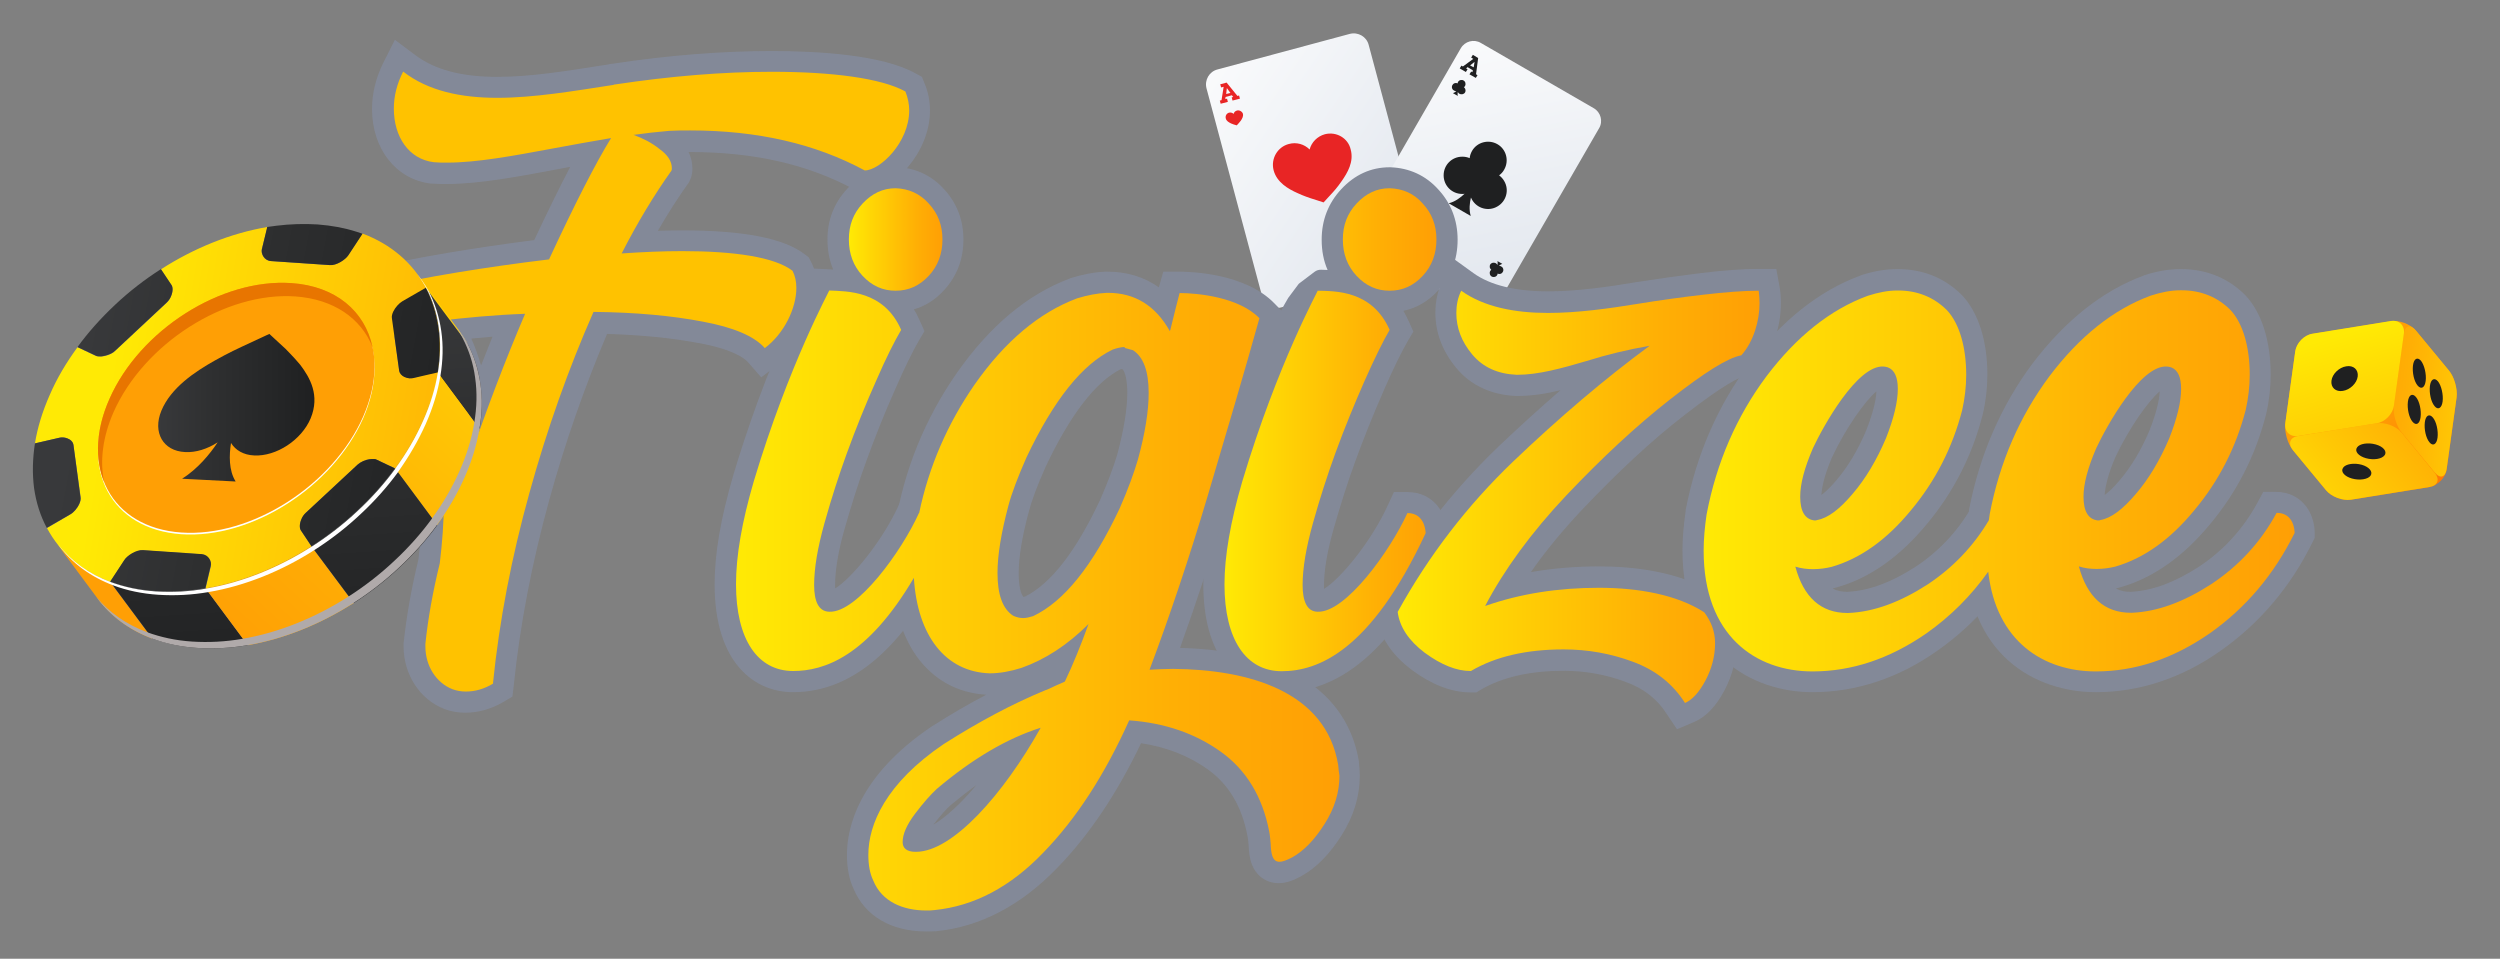 <?xml version="1.0" encoding="utf-8"?>
<!-- Generator: Adobe Illustrator 28.1.0, SVG Export Plug-In . SVG Version: 6.00 Build 0)  -->
<svg version="1.1" id="Layer_1" xmlns="http://www.w3.org/2000/svg" xmlns:xlink="http://www.w3.org/1999/xlink" x="0px" y="0px"
	 viewBox="0 0 1180.7 452.8" style="enable-background:new 0 0 1180.7 452.8;" xml:space="preserve">
<rect x="0" y="0" width="1180.7" height="452.8" fill="#808080" stroke="none"/>
<style type="text/css">
	.st0{fill:url(#SVGID_1_);}
	.st1{fill:#E82525;}
	.st2{fill:url(#SVGID_00000110454305770347494020000004197618985610904747_);}
	.st3{fill:#1F2021;}
	.st4{fill:#838998;}
	.st5{fill:#FFC200;}
	.st6{fill:url(#SVGID_00000006691518969507799330000007680376186160172983_);}
	.st7{fill:url(#SVGID_00000036957574445764053120000005562466959887969940_);}
	.st8{fill:url(#SVGID_00000073692603761887479760000002119669600934966193_);}
	.st9{fill:url(#SVGID_00000034791209131024158780000001535812325519685274_);}
	.st10{fill:url(#SVGID_00000037663570920308948840000013450040939123189892_);}
	.st11{fill:url(#SVGID_00000103965089379029773540000008537083685753693369_);}
	.st12{fill:url(#SVGID_00000118390753177238218250000004136907596312500107_);}
	.st13{fill:url(#SVGID_00000023964911543094313330000011371082532809292210_);}
	.st14{fill:url(#SVGID_00000118373260514719323960000003027516656764464272_);}
	.st15{fill:url(#SVGID_00000048469122488353859470000002008859796284591769_);}
	.st16{fill:url(#SVGID_00000148642961113723988470000009604550315464875177_);}
	.st17{fill:url(#SVGID_00000007396983671450130100000008069559417651529140_);}
	.st18{fill:url(#SVGID_00000132789678563894605250000012269628539908129718_);}
	.st19{fill:url(#SVGID_00000074443059629530286000000017328062662654022798_);}
	.st20{fill:url(#SVGID_00000139978983237524392680000006984125307634459538_);}
	.st21{fill:url(#SVGID_00000046330898532147835170000012572929545393912450_);}
	.st22{fill:url(#SVGID_00000069392251696147573260000001152660964303411349_);}
	.st23{fill:url(#SVGID_00000007398450874803914460000006488679446314985346_);}
	.st24{fill:url(#SVGID_00000126284602115986035980000004314062112227685799_);}
	.st25{fill:#FFFFFF;}
	.st26{fill:#FF9F05;}
	.st27{fill:url(#SVGID_00000042726336110580485320000002423060986473730713_);}
	.st28{fill:#E87500;}
	.st29{fill:#B0AAAA;}
	.st30{fill:url(#SVGID_00000131368972151694189970000005874753678351101622_);}
	.st31{fill:url(#SVGID_00000174592977720179776010000011009404290829866390_);}
	.st32{fill:url(#SVGID_00000152261832934762069860000009953152859408498575_);}
	.st33{fill:url(#SVGID_00000005224840744333598660000000219766387116024998_);}
</style>
<g>
	<g>
		<g>
			
				<linearGradient id="SVGID_1_" gradientUnits="userSpaceOnUse" x1="842.855" y1="1028.062" x2="999.729" y2="847.897" gradientTransform="matrix(0.966 -0.259 -0.259 -0.966 -6.216 1238.267)">
				<stop  offset="0" style="stop-color:#FFFFFF"/>
				<stop  offset="0.531" style="stop-color:#E7EBF1"/>
				<stop  offset="1" style="stop-color:#D7DDE8"/>
			</linearGradient>
			<path class="st0" d="M672.7,119.5c1,3.9-1.3,7.9-5.2,8.9L605,145.2c-3.9,1-7.9-1.3-8.9-5.2l-26.3-98.3c-1-3.9,1.3-7.9,5.2-8.9
				L637.5,16c3.9-1,7.9,1.3,8.9,5.2L672.7,119.5z"/>
			<path class="st1" d="M625.7,63.4c-3.6,1-6.3,3.8-7.2,7.2c-2.5-2.5-6.2-3.6-9.8-2.6c-5.4,1.4-8.6,7-7.2,12.4
				c1.5,5.7,6.8,8.8,11.3,10.8c3,1.4,5.8,2.3,6.1,2.4l6.2,2l4.4-4.8c0.2-0.2,2.2-2.4,4.1-5.2c2.8-4,5.9-9.2,4.3-15
				C636.7,65.2,631.1,62,625.7,63.4z"/>
			<path class="st1" d="M579.3,39l-3,0.8l0.4,1.5l1.2-0.3l-1,6.3l-0.8,0.2l0.4,1.5l3.4-0.9l-0.4-1.5l-0.8,0.2l0.1-1l3-0.8l0.6,0.8
				l-0.7,0.2l0.4,1.5l3.5-0.9l-0.4-1.5l-0.8,0.2L579.3,39z M579.1,44.4l0.3-2.7l0.1,0l1.6,2.2L579.1,44.4z"/>
			<path class="st1" d="M584.2,52.2c-0.8,0.2-1.4,0.8-1.6,1.6c-0.5-0.5-1.3-0.8-2.1-0.6c-1.2,0.3-1.9,1.5-1.6,2.7
				c0.3,1.3,1.5,1.9,2.5,2.4c0.7,0.3,1.3,0.5,1.3,0.5l1.4,0.4l1-1.1c0-0.1,0.5-0.5,0.9-1.1c0.6-0.9,1.3-2,1-3.3
				C586.6,52.6,585.3,51.9,584.2,52.2z"/>
			<path class="st1" d="M663,114.8l0.4,1.5l0.8-0.2l-0.1,1l-3,0.8l-0.6-0.8l0.7-0.2l-0.4-1.5l-3.5,0.9l0.4,1.5l0.8-0.2l5.1,6.3
				l3-0.8l-0.4-1.5L665,122l1-6.3l0.8-0.2l-0.4-1.5L663,114.8z M663.6,121.2L663.6,121.2l-1.6-2.2l2-0.5L663.6,121.2z"/>
			<path class="st1" d="M658.8,110.8c0.8-0.2,1.4-0.8,1.6-1.6c0.5,0.5,1.3,0.8,2.1,0.6c1.2-0.3,1.9-1.5,1.6-2.7
				c-0.3-1.3-1.5-1.9-2.5-2.4c-0.7-0.3-1.3-0.5-1.3-0.5l-1.4-0.4l-1,1.1c0,0.1-0.5,0.5-0.9,1.1c-0.6,0.9-1.3,2-0.9,3.3
				C656.4,110.4,657.6,111.1,658.8,110.8z"/>
		</g>
		<g>
			
				<linearGradient id="SVGID_00000116945206266849419900000003271915776164575139_" gradientUnits="userSpaceOnUse" x1="607.509" y1="-931.533" x2="756.762" y2="-1102.946" gradientTransform="matrix(0.866 0.5 0.5 -0.866 620.507 -1116.275)">
				<stop  offset="0" style="stop-color:#FFFFFF"/>
				<stop  offset="0.531" style="stop-color:#E7EBF1"/>
				<stop  offset="1" style="stop-color:#D7DDE8"/>
			</linearGradient>
			<path style="fill:url(#SVGID_00000116945206266849419900000003271915776164575139_);" d="M706.8,144.4c-1.9,3.3-6.2,4.5-9.5,2.5
				L644,116.1c-3.3-1.9-4.5-6.2-2.5-9.5l48.4-83.8c1.9-3.3,6.2-4.5,9.5-2.5l53.3,30.8c3.3,1.9,4.5,6.2,2.5,9.5L706.8,144.4z"/>
			<path class="st3" d="M710.4,85.5c-0.6-1.1-1.5-2-2.4-2.7c1-0.7,1.8-1.6,2.4-2.7c2.4-4.2,1-9.6-3.2-12c-4.2-2.4-9.6-1-12,3.2
				c-0.6,1.1-1,2.2-1.1,3.4c-1.1-0.5-2.3-0.7-3.5-0.7c-4.9,0-8.8,3.9-8.8,8.8c0,4.9,3.9,8.8,8.8,8.8c0.4,0,0.7,0,1.1-0.1
				c-1.9,1.8-4.5,3.8-7.5,4.5l10.4,6c-0.9-3-0.5-6.2,0.1-8.7c0.1,0.3,0.3,0.7,0.5,1c2.4,4.2,7.8,5.7,12,3.2
				C711.4,95.1,712.9,89.7,710.4,85.5z"/>
			<path class="st3" d="M698.1,27.4l-2.5-1.5l-0.8,1.3l1,0.6l-4.9,3.6l-0.7-0.4l-0.8,1.3l2.9,1.7l0.8-1.3l-0.7-0.4l0.7-0.6l2.5,1.5
				l-0.2,0.9l-0.6-0.3l-0.8,1.3l3,1.7l0.8-1.3l-0.7-0.4L698.1,27.4z M694.3,30.9l2-1.6l0.1,0l-0.4,2.5L694.3,30.9z"/>
			<path class="st3" d="M691.9,41.8c-0.1-0.2-0.3-0.4-0.5-0.6c0.2-0.2,0.4-0.4,0.5-0.6c0.5-0.9,0.2-2.1-0.7-2.6
				c-0.9-0.5-2.1-0.2-2.6,0.7c-0.1,0.2-0.2,0.5-0.2,0.7c-0.2-0.1-0.5-0.2-0.8-0.2c-1.1,0-1.9,0.9-1.9,1.9c0,1.1,0.9,1.9,1.9,1.9
				c0.1,0,0.2,0,0.2,0c-0.4,0.4-1,0.8-1.6,1l2.3,1.3c-0.2-0.7-0.1-1.3,0-1.9c0,0.1,0.1,0.1,0.1,0.2c0.5,0.9,1.7,1.2,2.6,0.7
				C692.1,43.9,692.4,42.8,691.9,41.8z"/>
			<path class="st3" d="M703.3,134.7l-0.8,1.3l0.7,0.4l-0.7,0.6l-2.5-1.5l0.2-0.9l0.6,0.3l0.8-1.3l-3-1.7l-0.8,1.3l0.7,0.4l-0.9,7.7
				l2.5,1.5l0.8-1.3l-1-0.6l4.9-3.6l0.7,0.4l0.8-1.3L703.3,134.7z M699.4,139.4L699.4,139.4l0.4-2.6l1.7,1L699.4,139.4z"/>
			<path class="st3" d="M703.8,126.8c0.1,0.2,0.3,0.4,0.5,0.6c-0.2,0.2-0.4,0.4-0.5,0.6c-0.5,0.9-0.2,2.1,0.7,2.6
				c0.9,0.5,2.1,0.2,2.6-0.7c0.1-0.2,0.2-0.5,0.2-0.7c0.2,0.1,0.5,0.2,0.8,0.2c1.1,0,1.9-0.9,1.9-1.9c0-1.1-0.9-1.9-1.9-1.9
				c-0.1,0-0.2,0-0.2,0c0.4-0.4,1-0.8,1.6-1l-2.3-1.3c0.2,0.7,0.1,1.3,0,1.9c0-0.1-0.1-0.1-0.1-0.2c-0.5-0.9-1.7-1.2-2.6-0.7
				C703.6,124.7,703.3,125.9,703.8,126.8z"/>
		</g>
	</g>
	<g>
		<path class="st4" d="M374.5,326.9c-17.9,0-37-13.4-37-51c0-14.4,2.9-31.2,8.8-51.4c5.9-19.8,15.6-48.5,29.5-78l-23.4-1l24.1-12.1
			l-5.1-7.1l20.4,0.9c0.4,0,1.6,0.1,1.7,0.1c-1.8-4.3-2.7-9-2.7-14.2c0-9.2,3.1-17.2,9.2-23.8c6.4-6.9,14.1-10.4,22.9-10.4l0.3,0
			c9,0.3,16.8,3.9,22.7,10.5c6,6.5,9.1,14.5,9.1,23.7c0,9.4-3.1,17.4-9.2,24c-4.1,4.5-8.9,7.5-14.2,9c1.1,1.7,2,3.6,2.9,5.6l2.1,4.7
			l-2.6,4.4c-3,5.2-7,13.3-11.2,23c-5.1,11.4-9.6,22.8-13.6,33.8c-3.7,10.1-7.1,20.9-10.3,32.1c-3,10.6-4.5,19.5-4.5,26.6
			c0,0.6,0,1.2,0,1.6c7.3-4.3,22.2-21.9,30.3-39.8l2.7-5.9h6.5c12.1,0,18.6,10,18.6,19.5v2.2l-0.9,2
			C429.5,303.7,404.2,326.9,374.5,326.9z"/>
		<path class="st4" d="M219.7,336.6c-3.4,0-6.7-0.6-9.7-1.7l-0.2-0.1c-11.5-4.4-19.2-16.3-19.2-29.5v-1.7l0.1-0.5
			c1.3-12.2,3.6-25.2,6.9-38.8c1.2-9.8,1.8-18.6,1.8-26.3c0.3-42.3-14.7-65.3-21.6-73.6c-5.6-1.6-12.4-6.5-12.4-21.2
			c0-2.2,0-4.8,0.2-7.4l0.6-7.4l7.2-1.6c24-5.3,50.5-9.8,78.9-13.4c6.3-13.4,12-25,17-34.6c-2.2,0.4-4.3,0.8-6.4,1.2
			c-18.1,3.4-36.6,6.9-51.9,6.9c-2.5,0-4.8,0-7.2-0.2l-0.3,0c-16.4-1.9-27.8-16.4-27.8-35.2c0-7.4,1.8-14.8,5.4-22l5.4-10.7l9.6,7.2
			c9.2,6.9,21.8,10.3,38.7,10.3c15.6,0,32.4-2.7,50.1-5.5l2.1-0.3c0.7-0.2,1.5-0.4,2.3-0.4c26.3-4,51.6-6,75.2-6
			c22.2,0,52.1,1.8,67.8,10.5l3.1,1.7l1.3,3.2c1.7,4,2.5,8.3,2.5,12.8c0,19.8-17.5,38.4-31,38.4h-2.5l-2.2-1.2
			c-22-11.9-47.4-17.7-77.7-17.7c-0.2,0-0.4,0-0.6,0c1.4,2.9,1.8,5.7,1.8,7.9c0,0.8,0,3.1-1.2,5.5l-0.3,0.7l-0.4,0.6
			c-5,7-9.8,14.5-14.4,22.5c3.8-0.1,7.6-0.2,11.3-0.2c29.2,0,48.3,3.7,58.2,11.4l1.7,1.3l1,1.9c2,3.6,2.9,7.9,2.9,12.8
			c0,13.3-7.6,27.9-18.9,36.4l-7.4,5.6l-6.1-7c-1.5-1.8-6.9-6.2-23.5-9.2l-0.1,0c-12.5-2.4-27-3.8-43.1-4.3
			c-10.6,25-19.8,51.3-27.2,78.1c-8.3,30-14,59.7-16.9,88.3L242,329l-4.4,2.6C231.9,334.9,225.8,336.6,219.7,336.6z M222.6,159.9
			c1.7,3.8,3.2,8,4.6,12.7c1.8-4.6,3.6-9.1,5.4-13.6C229.3,159.3,226,159.6,222.6,159.9z"/>
		<path class="st5" d="M234.8,46.2c17.4,0,36.1-3.2,54.9-6.1c0.2-0.2,0.5-0.2,0.7-0.2c26.5-4,51.2-6,74.2-6c28.2,0,51.6,3,63,9.3
			c1.2,3,1.8,6,1.8,8.9c0,15.3-13.9,28.4-21,28.4c-23.3-12.6-50.7-18.9-82.4-18.9c-3.3,0-6.7,0-10,0.2c-5.6,0.5-11.2,1.1-16.8,1.9
			c4.4,1.6,8.6,3.7,12.3,6.7c3.9,2.8,5.8,5.8,5.8,9.1c0,0.4,0,0.7-0.2,1.1c-8.1,11.4-16,24.4-23.5,39.1c10.2-0.7,19.6-1.1,28.6-1.1
			c24.6,0,43.7,2.8,52.1,9.3c1.2,2.3,1.8,5.1,1.8,8.1c0,9.6-5.8,21.6-14.9,28.4c-4.9-5.6-14.7-9.8-29.3-12.5
			c-14.6-2.8-31.7-4.4-51.6-4.6c-11.8,26.8-21.9,55.2-30.3,85.6c-8.4,30.3-14.2,60.3-17.2,90c-4.2,2.5-8.4,3.7-12.8,3.7
			c-2.3,0-4.4-0.4-6.3-1.1c-7.7-3-12.8-11-12.8-20.2v-1.2c1.2-11.8,3.5-24.6,6.8-38.1c1.2-10,1.9-19.5,1.9-28.1
			c0.4-58.4-26.8-82.9-26.5-82.9c-6.3,0-7.5-5.4-7.5-11.9c0-2.1,0-4.4,0.2-6.7c26-5.8,53.8-10.3,83.5-13.9
			c12.3-26.5,22.1-45.6,29.3-57.3c-9.3,1.6-18.4,3.2-27.4,4.9c-18.8,3.5-36,6.7-50,6.7c-2.3,0-4.4,0-6.3-0.2
			c-11.9-1.4-18.9-12.1-18.9-25.3c0-5.8,1.4-11.6,4.4-17.5C202.2,43,217.8,46.2,234.8,46.2z M206.6,151.6
			c7.7,11.2,15.3,29.1,15.3,55.8c0,3.3-0.2,6.7-0.4,10.2c8.2-24,17-47.2,26.5-69.4C233.8,148.7,220.1,150,206.6,151.6z"/>
		<path class="st4" d="M605.3,326.9c-17.9,0-37-13.4-37-51c0-14.4,2.9-31.2,8.8-51.4c5.9-19.8,13.8-47.8,27.7-77.3l1.7-3.2l1.9-3.3
			l4.7-6.3c0.2-0.3,0.4-0.5,0.7-0.7l7-5.3c0.9-0.7,2.1-1.1,3.3-1l0,0c0.9,0,1.8,0.1,2.9,0.1c-1.9-4.3-2.8-9.1-2.8-14.3
			c0-9.2,3.1-17.2,9.2-23.8c6.4-6.9,14.1-10.4,22.9-10.4l0.3,0c9,0.3,16.8,3.9,22.7,10.5c6,6.5,9.1,14.5,9.1,23.7
			c0,9.4-3.1,17.4-9.2,24c-4.7,5.1-10.2,8.3-16.4,9.6c0.9,1.6,1.8,3.3,2.6,5.1l2.1,4.7l-2.6,4.4c-3,5.2-7,13.3-11.2,23
			c-5,11.4-9.6,22.8-13.6,33.8c-3.7,10.1-7.1,20.9-10.3,32.1c-3,10.6-4.5,19.5-4.5,26.6c0,0.6,0,1.2,0,1.6
			c7.3-4.3,22.2-21.9,30.3-39.8l2.7-5.9h6.5c12.1,0,18.6,10,18.6,19.5v2.2l-0.9,2C660.2,303.7,635,326.9,605.3,326.9z"/>
		<path class="st4" d="M437.3,439.9c-16.5,0-28.9-7.4-34.2-20.2c-2.1-4.5-3.1-9.8-3.1-16.1c0-12.5,5.2-37,40-60.5l0.2-0.1
			c8.6-5.5,17.2-10.5,25.6-14.9c-13.7-0.8-25-7.1-33-18.3c-7.5-10.6-11.5-25.4-11.5-42.7c0-5.6,0.5-12,1.5-19l0-0.2
			c4.2-25.9,14-50.1,29.2-71.9c15.5-22.1,33.3-37,53.1-44.4l0.2-0.1l0.2-0.1c5.7-1.8,11.4-2.9,16.7-3.1l0.2,0h0.7
			c9.1,0,17.3,2.5,24.2,7.4c0,0,2.1-7.4,2.1-7.4h7.6c5.1,0,31.1,0.7,44.9,15l4,4.1l-1.5,5.5c-8,28.7-17.3,60-24.4,84
			c-7.2,24-14.8,47.2-22.7,69.1c49,1.2,79,20.3,84.5,53.7l0,0.3l0,0.3c0.2,1.9,0.4,4,0.4,6c0,9.8-2.9,19.3-8.6,28.2
			c-5.6,8.9-12,15.4-18.9,19.2l-0.1,0.1c-4.3,2.3-7.5,3.3-10.7,3.3c-5.8,0-10.6-3.4-12.7-9c-1.1-2.9-1.4-6.1-1.5-9.1
			c-0.1-1.6-0.3-3-0.6-4.5c-2.7-13.9-8.9-24.2-18.9-31.3c-8.9-6.3-19.4-10.4-31.3-12.2c-11.4,23.9-24.7,43.6-39.6,58.9
			c-17.1,17.7-36.3,27.8-57.2,29.9C440.5,439.9,438.7,439.9,437.3,439.9z M448.9,380.3c-2.1,1.9-4.8,4.9-8.1,9.2
			c5.7-3.4,12.8-9.7,20.4-18.8C457.2,373.6,453.1,376.8,448.9,380.3z M493.9,220.3c-4.1,9.2-6.7,16.2-8,21.3
			c-3.2,11.9-4.8,21.6-4.8,29.1c0,6.3,1.1,9.8,2.2,11.2c0.2,0,0.5-0.1,0.9-0.2c12-6,24-21.3,35.4-45.7c3.5-8,6.3-15.4,8.1-21.5
			c3.1-11.7,4.7-21.5,4.7-28.9c0-6.1-1-9.6-2.1-11.1l-0.6-0.2c-0.2,0-0.3,0.1-0.5,0.1C517.4,180.4,505.5,195.8,493.9,220.3z"/>
		<g>
			
				<linearGradient id="SVGID_00000080183666907237615510000014967379371288430520_" gradientUnits="userSpaceOnUse" x1="347.511" y1="168.482" x2="632.315" y2="168.482" gradientTransform="matrix(1 0 0 -1 0 452)">
				<stop  offset="0" style="stop-color:#FFEA05"/>
				<stop  offset="0.186" style="stop-color:#FFDA05"/>
				<stop  offset="0.725" style="stop-color:#FFAF05"/>
				<stop  offset="1" style="stop-color:#FF9F05"/>
			</linearGradient>
			<path style="fill:url(#SVGID_00000080183666907237615510000014967379371288430520_);" d="M632,361.3
				c-5.8-35.1-42.8-45.1-77.9-45.4c-3.7,0-7.5,0.2-11.2,0.4c9.3-24.7,18.6-52.3,27.5-82.2c8.9-30,17.2-58,24.4-83.8
				c-9.6-10-29.3-11.9-37.7-11.9c-1.2,4.4-2.6,10.3-4.4,17.5c-0.2,0.2-0.2,0.4-0.2,0.5c-6.8-12.1-16.5-18.1-29.3-18.1h-0.5
				c-4.4,0.2-9.1,1.1-14,2.6c-17.9,6.7-34,20.2-48.4,40.7c-12.8,18.5-21.6,38.7-26.2,60.7c0,0-0.1,0-0.1,0
				c-8.2,18.2-29.3,47.2-42.3,46.6h-0.2c-4.9-0.2-7-4.9-7-12.6c0-7.9,1.6-17.5,4.9-29.3c3.3-11.8,6.8-22.6,10.5-32.8
				c4.4-12.1,9.1-23.7,13.9-34.4c4.7-10.9,8.8-18.9,11.8-24c-8.2-18.8-25.8-18.2-34-18.6c0.4-0.2-18.9,34.4-35.6,90.1
				c-5.6,19.1-8.4,35.2-8.4,48.6c0,26.1,10.2,41,27,41c14.6,0,35.1-6.8,57-44c1.7,27.5,15,44.4,35.8,45.1c4.7,0,9.8-0.9,15.1-2.6
				c11-3.9,21.6-10.7,31.6-20.7c-3.7,10.2-7.4,19.3-11.2,27.2c-2.8,1.2-5.6,2.5-8.6,3.9h-0.2c-15.8,6.5-31.9,15.1-48.4,25.6
				c-27.5,18.6-35.6,38.1-35.6,52.3c0,4.7,0.7,8.8,2.3,12.1c4,10,14,14.2,25.1,14.2c1.2,0,2.6,0,3.9-0.2c18.8-1.9,35.8-11,51.2-27
				c15.6-16,29.1-36.8,40.7-62.6c16.7,1.2,31,6.1,43.1,14.7s19.8,21.2,23,37.7c0.4,1.9,0.5,3.7,0.7,5.6c0.2,4.9,0.7,8.8,4.2,8.8
				c1.4,0,3.3-0.7,6-2.1c5.4-3,10.5-8.2,15.3-15.8c4.7-7.4,7-14.9,7-22.8C632.3,364.6,632.1,362.9,632,361.3z M432.6,402.3h-0.2
				c-4.4,0-6.1-1.9-6.1-4.6c0-3.7,1.9-8.1,5.8-13.3c4-5.3,7.4-9.1,10.3-11.8c17-14.4,33.5-24,49.1-28.9
				C473.8,375.3,449.8,402.3,432.6,402.3z M537.4,217.1c-1.8,6.1-4.6,13.9-8.6,23c-12.8,27.2-26.3,44-40.9,50.9
				c-1.6,0.5-3.2,0.9-4.7,0.9c-1.6,0-3.2-0.4-4.7-1.1c-4.9-3.2-7.4-9.8-7.4-20.2c0-8.6,1.8-19.1,5.1-31.6c1.6-6.1,4.6-13.9,8.6-23
				c12.8-27,26.3-44,40.7-50.9c1.9-0.7,3.9-1.1,5.1-1.2c0.5,0,0.7,0.2,0.7,0.2c0,0.2,0,0.2-0.2,0.2l4,1.1c4.9,3.2,7.4,9.8,7.4,20.2
				C542.5,194.2,540.8,204.7,537.4,217.1z"/>
			
				<linearGradient id="SVGID_00000047771533142408186450000010546985352144615055_" gradientUnits="userSpaceOnUse" x1="400.952" y1="338.909" x2="445.146" y2="338.909" gradientTransform="matrix(1 0 0 -1 0 452)">
				<stop  offset="0" style="stop-color:#FFEA05"/>
				<stop  offset="0.186" style="stop-color:#FFDA05"/>
				<stop  offset="0.725" style="stop-color:#FFAF05"/>
				<stop  offset="1" style="stop-color:#FF9F05"/>
			</linearGradient>
			<path style="fill:url(#SVGID_00000047771533142408186450000010546985352144615055_);" d="M423,137.3c6.1,0,11.2-2.3,15.6-7
				s6.5-10.5,6.5-17.2c0-6.7-2.1-12.3-6.5-17c-4.2-4.7-9.5-7-15.6-7.2c-6.1,0-11.2,2.5-15.6,7.2s-6.5,10.3-6.5,17s2.1,12.5,6.5,17.2
				S416.9,137.3,423,137.3z"/>
		</g>
		<path class="st4" d="M787.3,337.4c-4.6-7.3-11-12.3-19.7-15.4c-9.4-3.5-19.2-5.2-29.2-5.2c-15.7,0-28.8,3-38.8,8.8l-2.3,1.4h-2.9
			c-8.7,0-18-3.5-27.5-10.5l-0.1-0.1c-9.9-7.4-15.5-16.2-16.7-26.1l-0.4-3.2l1.6-2.8c14.9-27.1,33.9-51.8,56.4-73.4
			c10-9.5,19.7-18.3,29.3-26.6c-7,1.7-13.7,2.7-20.2,2.7h-0.7l-0.2,0c-11.6-0.5-21.4-5-28.2-13.3c-6.5-7.9-9.8-16.6-9.8-26
			c0-5.3,1.1-10.3,3.2-14.8l5.1-10.9l9.7,7c7.9,5.7,19.8,8.6,35.2,8.6c13.3,0,27.8-2,41.4-4.3c10.2-1.6,20.2-3,30.6-4.3
			c11.5-1.4,20.2-2,27.5-2h8.3l1.5,8.2c0.5,2.5,0.7,5.1,0.7,7.8c0,11.8-4.2,23.6-11.1,31.4l-2.3,2.5l-3.3,0.6
			c-2.5,0.5-9.7,3.6-29.2,18.8c-15.1,11.7-30.8,26.3-48,44.4c-9.3,9.9-17.4,19.7-24.2,29.5c10.3-1.8,21.1-2.7,32.2-2.7
			c15.9,0,38.3,2.3,55.2,13.2l1.5,1l1.1,1.4c4.7,6.2,7.1,13.2,7.1,20.6c0,7.7-1.9,15.3-5.7,22.4c-4,7.6-8.9,12.7-14.6,15l-7.8,3.3
			L787.3,337.4z"/>
		
			<linearGradient id="SVGID_00000053538899018335554490000002716702379762738866_" gradientUnits="userSpaceOnUse" x1="578.248" y1="249.092" x2="678.381" y2="249.092" gradientTransform="matrix(1 0 0 -1 0 452)">
			<stop  offset="0" style="stop-color:#FFEA05"/>
			<stop  offset="0.186" style="stop-color:#FFDA05"/>
			<stop  offset="0.725" style="stop-color:#FFAF05"/>
			<stop  offset="1" style="stop-color:#FF9F05"/>
		</linearGradient>
		<path style="fill:url(#SVGID_00000053538899018335554490000002716702379762738866_);" d="M656.3,155.8c-3,5.1-7,13.2-11.8,24
			c-4.7,10.7-9.5,22.3-13.9,34.4c-3.7,10.2-7.2,21-10.5,32.8s-4.9,21.4-4.9,29.3c0,7.7,2.1,12.5,7,12.6h0.2
			c13,0.5,34-28.4,42.3-46.6c8.6,0,8.6,9.5,8.6,9.5c-26,55.9-51,65.2-68,65.2c-16.8,0-27-14.9-27-41c0-13.3,2.8-29.5,8.4-48.6
			c16.7-55.8,36-90.3,35.6-90.1C630.5,137.5,648,137,656.3,155.8z M671.9,96.1c4.4,4.7,6.5,10.3,6.5,17s-2.1,12.5-6.5,17.2
			s-9.5,7-15.6,7c-6.1,0-11.2-2.3-15.6-7s-6.5-10.5-6.5-17.2c0-6.7,2.1-12.3,6.5-17c4.4-4.7,9.5-7.2,15.6-7.2
			C662.4,89.1,667.7,91.3,671.9,96.1z"/>
		<path class="st4" d="M856,326.9c-28.3,0-61.4-17.5-61.4-67c0-5.5,0.5-11.4,1.5-18.6l0-0.2l0-0.2c5-25.9,15.1-49.2,30-69.2
			c15.5-20.4,33.1-34.4,52.4-41.5l0.2-0.1l0.2-0.1c6.1-2,11.7-2.9,16.9-2.9h0.7c11.7,0,22,4.2,30,12.2l0.2,0.2
			c7.6,8.1,11.9,21.4,11.9,37.4c0,6.1-0.7,12.5-2.2,18.9l-0.1,0.3c-4.9,19.1-13.7,36.3-26.2,51.3c-12.7,15.4-26.9,25.5-42.3,29.9
			l-0.3,0.1c-0.7,0.2-1.3,0.3-2,0.5c2.3,1.3,4.6,1.6,6.9,1.6h0.1c10.2-0.5,20.7-4.4,32.3-11.9c11.6-7.7,20.8-17.8,27.5-30.1l2.8-5.2
			h5.9c6.5,0,10.6,2.8,12.9,5.2c5.4,5.5,5.5,12.9,5.5,14.3l0,2.2l-1,2c-10.3,21-24.9,38.3-43.4,51.3
			C896.6,320.3,876.6,326.9,856,326.9z M865.3,215.8c-3.9,9-4.9,14.7-5.1,18c1.7-1.3,4.1-3.4,7.1-7c5.4-6.3,10.2-14.3,14.1-23.6
			c3-7.7,4.6-13.8,4.8-18.4C880.9,189.3,871.9,201.8,865.3,215.8z"/>
		
			<linearGradient id="SVGID_00000023271150193346298380000004375075919500213660_" gradientUnits="userSpaceOnUse" x1="660.015" y1="217.41" x2="831.001" y2="217.41" gradientTransform="matrix(1 0 0 -1 0 452)">
			<stop  offset="0" style="stop-color:#FFEA05"/>
			<stop  offset="0.186" style="stop-color:#FFDA05"/>
			<stop  offset="0.725" style="stop-color:#FFAF05"/>
			<stop  offset="1" style="stop-color:#FF9F05"/>
		</linearGradient>
		<path style="fill:url(#SVGID_00000023271150193346298380000004375075919500213660_);" d="M831,143.1c0,8.4-2.8,18.2-8.6,24.7
			c-6.5,1.2-17.5,8.2-33.5,20.7c-16,12.5-32.3,27.7-49.1,45.4c-16.7,17.7-29.5,35.3-38.4,52.3c16.5-5.8,34.4-8.6,53.7-8.6
			c18.8,0,37,3.3,49.8,11.6c3.3,4.4,5.1,9.1,5.1,14.6c0,6.1-1.6,12.1-4.6,17.7c-3,5.6-6.3,9.1-9.6,10.5c-5.8-9.1-14-15.6-24.7-19.5
			c-10.5-3.9-21.4-5.8-32.6-5.8c-17.4,0-32.1,3.3-43.8,10.2h-0.2c-6.5,0-13.7-2.8-21.6-8.6c-7.7-5.8-11.9-12.3-12.8-19.3
			c14.6-26.5,32.8-50.2,54.5-71c21.9-20.9,43.3-39.1,64.5-54.7c-10.3,1.8-20.3,4.2-29.8,7.2c-11.9,3.5-22.8,6.5-32.6,6.5h-0.5
			c-8.8-0.4-15.8-3.5-20.9-9.6c-5.1-6.1-7.5-12.6-7.5-19.6c0-3.7,0.7-7.2,2.3-10.5c10.7,7.7,25.4,10.5,41,10.5c14,0,28.9-2.1,43-4.4
			c9.8-1.6,19.8-3,30.2-4.2c10.3-1.2,19.1-1.9,26.3-1.9C830.8,139.1,831,141,831,143.1z"/>
		<path class="st4" d="M989.8,326.9c-28.3,0-61.4-17.5-61.4-67c0-5.5,0.5-11.4,1.5-18.6l0-0.2l0-0.2c5-25.9,15.1-49.2,30-69.2
			c15.5-20.4,33.1-34.4,52.4-41.5l0.2-0.1l0.2-0.1c6.1-2,11.7-2.9,16.9-2.9h0.7c11.7,0,22,4.2,30,12.2l0.2,0.2
			c7.6,8.1,11.9,21.4,11.9,37.4c0,6.1-0.7,12.5-2.2,18.9l-0.1,0.3c-4.9,19.1-13.7,36.3-26.2,51.3c-12.7,15.4-26.9,25.5-42.3,29.9
			l-0.3,0.1c-0.7,0.2-1.3,0.3-2,0.5c2.3,1.3,4.6,1.6,6.9,1.6h0.1c10.2-0.5,20.7-4.4,32.3-11.9c11.6-7.7,20.8-17.8,27.5-30.1l2.8-5.2
			h5.9c6.5,0,10.6,2.8,12.9,5.2c5.4,5.5,5.5,12.9,5.5,14.3l0,2.2l-1,2c-10.3,21-24.9,38.3-43.4,51.3
			C1030.4,320.3,1010.4,326.9,989.8,326.9z M999.1,215.8c-3.9,9-4.9,14.7-5.1,18c1.7-1.3,4.1-3.4,7.1-7c5.4-6.3,10.2-14.3,14.1-23.6
			c3-7.7,4.6-13.8,4.8-18.4C1014.7,189.3,1005.7,201.8,999.1,215.8z"/>
		
			<linearGradient id="SVGID_00000153705555975597911070000018150260684952699040_" gradientUnits="userSpaceOnUse" x1="804.638" y1="224.948" x2="1083.656" y2="224.948" gradientTransform="matrix(1 0 0 -1 0 452)">
			<stop  offset="0" style="stop-color:#FFEA05"/>
			<stop  offset="0.186" style="stop-color:#FFDA05"/>
			<stop  offset="0.725" style="stop-color:#FFAF05"/>
			<stop  offset="1" style="stop-color:#FF9F05"/>
		</linearGradient>
		<path style="fill:url(#SVGID_00000153705555975597911070000018150260684952699040_);" d="M1075.2,242.2
			c-7.5,13.9-17.9,25.1-30.9,33.7c-13,8.4-25.4,13-37.5,13.5h-0.4c-12.5,0-20.7-7.4-24.6-21.9c2.8,0.9,5.6,1.2,8.4,1.2
			c3,0,6-0.4,8.8-1.1c13.5-3.9,26-12.8,37.4-26.7c11.6-13.9,19.6-29.6,24.2-47.3c1.2-5.4,1.9-11,1.9-16.7c0-12.5-3-24-9.1-30.5
			c-6.1-6.1-13.9-9.3-23-9.3h-0.7c-4.4,0-8.9,0.9-13.9,2.5c-17.7,6.5-33.7,19.3-47.9,38.1c-14,18.8-23.5,40.5-28.2,65.1
			c-0.1,1-0.3,1.9-0.4,2.9c-7.3,12.3-17,22.4-28.9,30.3c-13,8.4-25.4,13-37.5,13.5h-0.4c-12.5,0-20.7-7.4-24.6-21.9
			c2.8,0.9,5.6,1.2,8.4,1.2c3,0,6-0.4,8.8-1.1c13.5-3.9,26-12.8,37.4-26.7c11.6-13.9,19.6-29.6,24.2-47.3c1.2-5.4,1.9-11,1.9-16.7
			c0-12.5-3-24-9.1-30.5c-6.1-6.1-13.9-9.3-23-9.3H896c-4.4,0-8.9,0.9-13.9,2.5c-17.7,6.5-33.7,19.3-47.9,38.1
			c-14,18.8-23.5,40.5-28.2,65.1c-0.9,6.1-1.4,11.8-1.4,17.2c0,40.2,24.6,57,51.4,57c18.6,0,36.5-6,53.7-17.9
			c11.5-8.1,21.2-17.8,29.3-29.2c3.7,33.1,26.3,47.1,50.8,47.1c18.6,0,36.5-6,53.7-17.9c17.2-12.1,30.5-27.9,40.2-47.5
			C1083.7,251.5,1083.8,242.2,1075.2,242.2z M990,211.7c4.9-10.5,20.9-39.3,33.3-38.6c0.7,0,1.4,0.2,2.1,0.4
			c3.2,1.2,4.7,4.7,4.7,10.2c0,6.1-1.9,13.9-5.6,23.3c-4.4,10.3-9.6,19.1-15.8,26.3c-6.1,7.2-11.6,11.4-16.7,12.3
			c-0.4,0.2-0.7,0.2-1.2,0.2c-4.6-0.5-6.8-4.4-6.8-11.2C984,228.5,986,221,990,211.7z M856.2,211.7c4.9-10.5,20.9-39.3,33.3-38.6
			c0.7,0,1.4,0.2,2.1,0.4c3.2,1.2,4.7,4.7,4.7,10.2c0,6.1-1.9,13.9-5.6,23.3c-4.4,10.3-9.6,19.1-15.8,26.3
			c-6.1,7.2-11.6,11.4-16.7,12.3c-0.4,0.2-0.7,0.2-1.2,0.2c-4.6-0.5-6.8-4.4-6.8-11.2C850.2,228.5,852.2,221,856.2,211.7z"/>
	</g>
	<g>
		<g>
			
				<linearGradient id="SVGID_00000103264013994185780310000014223443526361848229_" gradientUnits="userSpaceOnUse" x1="271.375" y1="372.674" x2="81.663" y2="170.03" gradientTransform="matrix(1 0 0 -1 0 452)">
				<stop  offset="0" style="stop-color:#FFEA05"/>
				<stop  offset="0.186" style="stop-color:#FFDA05"/>
				<stop  offset="0.725" style="stop-color:#FFAF05"/>
				<stop  offset="1" style="stop-color:#FF9F05"/>
			</linearGradient>
			<path style="fill:url(#SVGID_00000103264013994185780310000014223443526361848229_);" d="M196.9,129.3
				c6.6,8.9,13.3,17.9,19.9,26.8c1.5,2.1,2.9,4.3,4.2,6.6l-19.9-26.8C199.9,133.6,198.5,131.4,196.9,129.3z"/>
			
				<linearGradient id="SVGID_00000128450258458023119700000000911862691751498391_" gradientUnits="userSpaceOnUse" x1="252.413" y1="390.466" x2="62.672" y2="187.791" gradientTransform="matrix(1 0 0 -1 0 452)">
				<stop  offset="0" style="stop-color:#FFEA05"/>
				<stop  offset="0.186" style="stop-color:#FFDA05"/>
				<stop  offset="0.725" style="stop-color:#FFAF05"/>
				<stop  offset="1" style="stop-color:#FF9F05"/>
			</linearGradient>
			<path style="fill:url(#SVGID_00000128450258458023119700000000911862691751498391_);" d="M46.1,282.7
				c-6.6-8.9-13.3-17.9-19.9-26.8c6.2,8.3,14.9,14.8,25.8,18.9l19.9,26.8C61,297.5,52.3,291,46.1,282.7z"/>
			
				<linearGradient id="SVGID_00000144321637875467139360000010230995416517017003_" gradientUnits="userSpaceOnUse" x1="212.605" y1="315.528" x2="225.111" y2="127.098" gradientTransform="matrix(1 0 0 -1 0 452)">
				<stop  offset="0" style="stop-color:#38393B"/>
				<stop  offset="0.326" style="stop-color:#2F3031"/>
				<stop  offset="1" style="stop-color:#1F2021"/>
			</linearGradient>
			<path style="fill:url(#SVGID_00000144321637875467139360000010230995416517017003_);" d="M201.1,135.9l19.9,26.8
				c2.9,5.6,5,11.8,5.9,18.7c1,6.9,0.8,14-0.4,21.2l-19.9-26.8c1.2-7.2,1.4-14.3,0.4-21.2C206.1,147.7,204,141.4,201.1,135.9z"/>
			
				<linearGradient id="SVGID_00000005970781125384634690000006250962059949987746_" gradientUnits="userSpaceOnUse" x1="74.931" y1="306.39" x2="87.437" y2="117.957" gradientTransform="matrix(1 0 0 -1 0 452)">
				<stop  offset="0" style="stop-color:#38393B"/>
				<stop  offset="0.326" style="stop-color:#2F3031"/>
				<stop  offset="1" style="stop-color:#1F2021"/>
			</linearGradient>
			<path style="fill:url(#SVGID_00000005970781125384634690000006250962059949987746_);" d="M97.1,277.9l19.9,26.8
				c-8,1.4-16,1.8-23.8,1.3c-7.8-0.5-14.9-2.1-21.2-4.4L52,274.7c6.4,2.4,13.5,3.9,21.2,4.4C81.1,279.7,89.1,279.2,97.1,277.9z"/>
			
				<linearGradient id="SVGID_00000028284352941887774460000015153151961826690694_" gradientUnits="userSpaceOnUse" x1="51.352" y1="269.533" x2="303.172" y2="227.276" gradientTransform="matrix(1 0 0 -1 0 452)">
				<stop  offset="0" style="stop-color:#FFEA05"/>
				<stop  offset="0.186" style="stop-color:#FFDA05"/>
				<stop  offset="0.725" style="stop-color:#FFAF05"/>
				<stop  offset="1" style="stop-color:#FF9F05"/>
			</linearGradient>
			<path style="fill:url(#SVGID_00000028284352941887774460000015153151961826690694_);" d="M195,178.5c-0.5,0.1-1,0.1-1.6,0.1
				c-0.8-0.1-1.7-0.3-2.5-0.7c-1.2-0.6-2.2-1.6-2.4-3l-3.4-24.6c-0.1-1,0.1-2.1,0.6-3.2c1-2.1,2.8-4.1,4.3-4.9l11.1-6.4
				c-6.1-11.5-16.3-20.4-29.9-25.5l-6.7,10.2c-1.4,2.1-5.6,4.9-8.8,4.7l-27.8-1.9c-3.2-0.2-4.8-3.5-4.3-5.6l2.7-10.5
				c-17.2,2.9-34.6,9.9-50.3,20l5,7.5c0.7,1,0.7,3.1-0.2,5.2c-0.5,1.1-1.2,2.2-2.1,3.1l-24.3,22.7c-0.6,0.6-1.3,1.1-2,1.4
				c-0.9,0.5-1.9,0.8-2.8,1c-1.1,0.3-2.1,0.3-3.7,0.2c-0.2-0.1-0.4-0.1-0.6-0.2l-8.7-4.1c-5.2,7.1-9.7,14.6-13.1,22.5
				c-3.5,7.9-5.8,15.5-7,22.9l11.7-2.7c0.4-0.1,0.9-0.1,1.6-0.1c0.6,0,1.3,0.2,1.9,0.4c1.5,0.6,2.8,1.6,3,3.2l3.4,24.6
				c0.1,1-0.1,2.1-0.6,3.2c-1,2.1-2.8,4.1-4.2,4.9l-11.1,6.5c6.1,11.5,16.3,20.4,29.9,25.4l6.6-10.2c1.4-2.1,5.6-4.9,8.8-4.7
				l27.8,1.9c3.2,0.2,4.8,3.5,4.3,5.6l-2.5,10.5c17.1-2.9,34.4-9.9,50-19.9l-5-7.5c-0.7-1-0.7-3.1,0.2-5.2c0.5-1.1,1.2-2.2,2.1-3.1
				l24.4-22.7c1.6-1.5,3.7-2.3,5.6-2.6c0.8-0.1,1.5-0.2,2.4-0.1c0.4,0.1,0.8,0.1,1.1,0.3l8.7,4.1c5.2-7.1,9.6-14.6,13.1-22.5
				c3.5-7.9,5.8-15.5,7-22.9L195,178.5z"/>
			
				<linearGradient id="SVGID_00000107556843836375585060000001929339584307189140_" gradientUnits="userSpaceOnUse" x1="302.984" y1="343.089" x2="113.26" y2="140.432" gradientTransform="matrix(1 0 0 -1 0 452)">
				<stop  offset="0" style="stop-color:#FFEA05"/>
				<stop  offset="0.186" style="stop-color:#FFDA05"/>
				<stop  offset="0.725" style="stop-color:#FFAF05"/>
				<stop  offset="1" style="stop-color:#FF9F05"/>
			</linearGradient>
			<path style="fill:url(#SVGID_00000107556843836375585060000001929339584307189140_);" d="M206.6,175.8l19.9,26.8
				c-1.2,7.4-3.5,15.1-7,22.9c-3.5,7.9-7.9,15.4-13.1,22.5l-19.9-26.8c5.2-7.1,9.6-14.6,13.1-22.5
				C203.1,190.9,205.4,183.2,206.6,175.8z"/>
			
				<linearGradient id="SVGID_00000157994283019020415690000018347774156552748979_" gradientUnits="userSpaceOnUse" x1="297.905" y1="347.848" x2="108.177" y2="145.186" gradientTransform="matrix(1 0 0 -1 0 452)">
				<stop  offset="0" style="stop-color:#FFEA05"/>
				<stop  offset="0.186" style="stop-color:#FFDA05"/>
				<stop  offset="0.725" style="stop-color:#FFAF05"/>
				<stop  offset="1" style="stop-color:#FF9F05"/>
			</linearGradient>
			<path style="fill:url(#SVGID_00000157994283019020415690000018347774156552748979_);" d="M147.1,258l19.9,26.8
				c-15.7,10-32.9,17-50,19.9l-19.9-26.8C114.2,275,131.4,268,147.1,258z"/>
			<g>
				
					<linearGradient id="SVGID_00000093889750064039440930000011106841015274947718_" gradientUnits="userSpaceOnUse" x1="43.687" y1="307.516" x2="239.011" y2="270.866" gradientTransform="matrix(1 0 0 -1 0 452)">
					<stop  offset="0" style="stop-color:#38393B"/>
					<stop  offset="0.326" style="stop-color:#2F3031"/>
					<stop  offset="1" style="stop-color:#1F2021"/>
				</linearGradient>
				<path style="fill:url(#SVGID_00000093889750064039440930000011106841015274947718_);" d="M54.4,165.6l24.3-22.7
					c1-0.9,1.7-2,2.1-3.1c0.9-2.1,0.9-4.2,0.2-5.2l-5-7.5c-7.5,4.8-14.8,10.4-21.6,16.8c-6.8,6.4-12.8,13.1-17.8,20l8.7,4.1
					c0.2,0.1,0.4,0.2,0.6,0.2c0.1,0,0.2,0,0.4,0.1c0.1,0,0.3,0,0.4,0c0.8,0.1,1.8,0,2.9-0.3c0.9-0.2,1.9-0.6,2.8-1
					C53.1,166.7,53.8,166.2,54.4,165.6z"/>
				
					<linearGradient id="SVGID_00000032617961882961512810000018232592923775735194_" gradientUnits="userSpaceOnUse" x1="52.371" y1="353.828" x2="247.714" y2="317.174" gradientTransform="matrix(1 0 0 -1 0 452)">
					<stop  offset="0" style="stop-color:#38393B"/>
					<stop  offset="0.326" style="stop-color:#2F3031"/>
					<stop  offset="1" style="stop-color:#1F2021"/>
				</linearGradient>
				<path style="fill:url(#SVGID_00000032617961882961512810000018232592923775735194_);" d="M164.5,120.6l6.7-10.2
					c-0.2-0.1-0.4-0.1-0.6-0.2c-0.8-0.3-1.6-0.6-2.4-0.8c-5.6-1.8-11.7-2.9-18.2-3.4c-6.4-0.4-12.9-0.2-19.4,0.6
					c-1.2,0.2-2.4,0.3-3.7,0.5c-0.2,0-0.5,0.1-0.7,0.1l-2.5,10.5c-0.5,2.1,1.1,5.4,4.3,5.6l27.8,1.9
					C158.8,125.5,163.1,122.7,164.5,120.6z"/>
				
					<linearGradient id="SVGID_00000121964802940048434880000001931725452125577644_" gradientUnits="userSpaceOnUse" x1="27.971" y1="223.759" x2="223.324" y2="187.103" gradientTransform="matrix(1 0 0 -1 0 452)">
					<stop  offset="0" style="stop-color:#38393B"/>
					<stop  offset="0.326" style="stop-color:#2F3031"/>
					<stop  offset="1" style="stop-color:#1F2021"/>
				</linearGradient>
				<path style="fill:url(#SVGID_00000121964802940048434880000001931725452125577644_);" d="M34.7,210.2c-0.2-1.6-1.5-2.7-3-3.2
					c-0.6-0.2-1.3-0.4-1.9-0.4c-0.1,0-0.1,0-0.2,0c-0.5,0-1,0-1.4,0.1l-11.7,2.7c-1.1,7.2-1.3,14.3-0.4,21.2c1,6.9,3,13.1,6,18.7
					l11.1-6.4c1.5-0.8,3.3-2.8,4.2-4.9c0.5-1.1,0.8-2.2,0.6-3.2L34.7,210.2z"/>
				
					<linearGradient id="SVGID_00000125597030320991978130000010774231469755838629_" gradientUnits="userSpaceOnUse" x1="46.593" y1="322.991" x2="241.922" y2="286.341" gradientTransform="matrix(1 0 0 -1 0 452)">
					<stop  offset="0" style="stop-color:#38393B"/>
					<stop  offset="0.326" style="stop-color:#2F3031"/>
					<stop  offset="1" style="stop-color:#1F2021"/>
				</linearGradient>
				<path style="fill:url(#SVGID_00000125597030320991978130000010774231469755838629_);" d="M207,154.6c-1-6.9-3-13.1-5.9-18.7
					l-11.1,6.4c-1.5,0.9-3.3,2.8-4.3,4.9c-0.5,1.1-0.8,2.2-0.6,3.2l3.4,24.6c0.2,1.4,1.2,2.4,2.4,3c0.8,0.4,1.6,0.6,2.5,0.7
					c0.6,0,1.1,0,1.6-0.1l11.7-2.7C207.8,168.6,208,161.5,207,154.6z"/>
				
					<linearGradient id="SVGID_00000182522473593048693310000001280002209258205119_" gradientUnits="userSpaceOnUse" x1="22.184" y1="192.922" x2="217.517" y2="156.27" gradientTransform="matrix(1 0 0 -1 0 452)">
					<stop  offset="0" style="stop-color:#38393B"/>
					<stop  offset="0.326" style="stop-color:#2F3031"/>
					<stop  offset="1" style="stop-color:#1F2021"/>
				</linearGradient>
				<path style="fill:url(#SVGID_00000182522473593048693310000001280002209258205119_);" d="M95.3,261.7l-27.8-1.9
					c-3.2-0.2-7.5,2.6-8.8,4.7L52,274.7c6.4,2.4,13.5,3.9,21.2,4.4c7.8,0.5,15.8,0.1,23.8-1.3l2.5-10.5
					C100.1,265.2,98.5,262,95.3,261.7z"/>
				
					<linearGradient id="SVGID_00000070098523668231341670000005658771841463259834_" gradientUnits="userSpaceOnUse" x1="30.865" y1="239.231" x2="226.209" y2="202.577" gradientTransform="matrix(1 0 0 -1 0 452)">
					<stop  offset="0" style="stop-color:#38393B"/>
					<stop  offset="0.326" style="stop-color:#2F3031"/>
					<stop  offset="1" style="stop-color:#1F2021"/>
				</linearGradient>
				<path style="fill:url(#SVGID_00000070098523668231341670000005658771841463259834_);" d="M176.8,216.8c-0.1,0-0.2,0-0.3,0
					c-0.6,0-1.4,0-2.1,0.1c-1.9,0.3-4,1.2-5.6,2.6l-24.4,22.7c-1,0.9-1.7,2-2.1,3.1c-0.9,2.1-0.9,4.2-0.2,5.2l5,7.5
					c7.5-4.8,14.8-10.4,21.6-16.8c6.8-6.3,12.7-13,17.7-19.8c0-0.1,0.1-0.1,0.1-0.2l-8.6-4.1C177.6,216.9,177.2,216.8,176.8,216.8z"
					/>
			</g>
			
				<linearGradient id="SVGID_00000171712046973771699690000003622783237249049510_" gradientUnits="userSpaceOnUse" x1="169.23" y1="312.649" x2="181.737" y2="124.217" gradientTransform="matrix(1 0 0 -1 0 452)">
				<stop  offset="0" style="stop-color:#38393B"/>
				<stop  offset="0.326" style="stop-color:#2F3031"/>
				<stop  offset="1" style="stop-color:#1F2021"/>
			</linearGradient>
			<path style="fill:url(#SVGID_00000171712046973771699690000003622783237249049510_);" d="M186.6,221.2l19.9,26.8
				c0,0.1-0.1,0.1-0.1,0.2c-5,6.8-10.9,13.5-17.7,19.8c-6.8,6.4-14.1,12-21.6,16.8L147.1,258c7.5-4.8,14.8-10.4,21.6-16.8
				c6.8-6.3,12.7-13,17.7-19.8C186.5,221.3,186.5,221.3,186.6,221.2z"/>
			<path class="st25" d="M137.6,134.5c-33.1-2.3-71.6,22.2-85.9,54.7c-14.4,32.5,0.8,60.8,33.9,63.1c33.1,2.3,71.5-22.2,85.9-54.7
				C185.8,165,170.7,136.8,137.6,134.5z"/>
			<path class="st26" d="M137.6,133.7c-33.1-2.3-71.6,22.2-85.9,54.7c-14.4,32.5,0.8,60.8,33.9,63.1c33.1,2.3,71.5-22.2,85.9-54.7
				C185.8,164.2,170.7,136,137.6,133.7z"/>
			
				<linearGradient id="SVGID_00000018917103237537291400000000199900699419342515_" gradientUnits="userSpaceOnUse" x1="74.678" y1="259.426" x2="148.476" y2="259.426" gradientTransform="matrix(1 0 0 -1 0 452)">
				<stop  offset="0" style="stop-color:#38393B"/>
				<stop  offset="0.326" style="stop-color:#2F3031"/>
				<stop  offset="1" style="stop-color:#1F2021"/>
			</linearGradient>
			<path style="fill:url(#SVGID_00000018917103237537291400000000199900699419342515_);" d="M134.8,164.7l-7.6-7l-12.9,6
				c-0.7,0.3-6.5,3-12.9,6.6c-9.4,5.3-20.7,12.8-25.2,23.7c-4.2,10.2,0.8,19,11.2,19.5c5.1,0.3,10.6-1.5,15.4-4.6
				c-3.7,5.6-9.4,12.5-16.8,17.2l25.3,1.3c-3.3-5.2-3.1-12.5-2.2-18.2c2.1,3.4,5.9,5.7,11,5.9c10.4,0.5,22.3-7.3,26.6-17.5
				c4.5-10.9-0.3-19.2-4.9-25.3C138.5,168.3,135.1,165.1,134.8,164.7z"/>
			<path class="st28" d="M53.6,194.7c14.4-32.5,52.9-57,85.9-54.7c18.2,1.3,31,10.4,36.4,23.8c-3.6-16.8-17.3-28.7-38.3-30.1
				c-33.1-2.3-71.6,22.2-85.9,54.7c-6.5,14.6-6.9,28.3-2.5,39.3C47.1,218,48.4,206.6,53.6,194.7z"/>
			<path class="st29" d="M226.9,181.4c-1-6.9-3-13.1-5.9-18.7c-1.2-2.3-2.6-4.5-4.2-6.6c-0.3-0.4-0.6-0.9-1-1.3
				c1,1.6,1.9,3.3,2.7,4.9c2.9,5.6,5,11.8,5.9,18.7c1,6.9,0.8,14-0.4,21.2c-1.2,7.4-3.5,15.1-7,22.9c-3.5,7.9-7.9,15.4-13.1,22.5
				l0,0l0,0c0,0.1-0.1,0.1-0.1,0.2c-5,6.8-10.9,13.5-17.7,19.8c-6.8,6.4-14.1,12-21.6,16.8c-15.7,10-32.9,17-50,19.9l0,0
				c-8,1.4-16,1.8-23.8,1.3c-7.8-0.5-14.9-2.1-21.2-4.4c-9.9-3.7-18-9.4-24-16.7c0.2,0.3,0.4,0.5,0.6,0.8
				c6.2,8.3,14.9,14.8,25.8,18.9c6.4,2.4,13.5,3.9,21.2,4.4c7.8,0.5,15.8,0.1,23.8-1.3l0,0c17.1-2.9,34.4-9.9,50-19.9
				c7.5-4.8,14.8-10.4,21.6-16.8c6.8-6.3,12.7-13,17.7-19.8c0-0.1,0.1-0.1,0.1-0.2l0,0l0,0c5.2-7.1,9.6-14.6,13.1-22.5
				c3.5-7.9,5.8-15.5,7-22.9C227.7,195.4,227.9,188.3,226.9,181.4z"/>
			<path class="st25" d="M201,200.4c3.5-7.9,5.8-15.5,7-22.9c1.2-7.2,1.4-14.3,0.4-21.2c-1-6.9-3-13.1-5.9-18.7
				c-1-1.8-2-3.5-3.2-5.2c-0.7-1-1.5-2-2.2-3c1.5,2.1,2.9,4.3,4.2,6.6c2.9,5.6,5,11.8,5.9,18.7c1,6.9,0.8,14-0.4,21.2
				c-1.2,7.4-3.5,15.1-7,22.9c-3.5,7.9-7.9,15.4-13.1,22.5l0,0.1l0-0.1c0,0.1-0.1,0.1-0.1,0.2c-5,6.8-10.9,13.5-17.7,19.8
				c-6.8,6.4-14.1,12-21.6,16.8c-15.6,10-32.9,17-50,19.9l0,0c-8,1.4-16,1.8-23.8,1.3c-7.8-0.5-14.9-2.1-21.2-4.4
				c-10.3-3.8-18.6-9.9-24.7-17.6c0.1,0.1,0.2,0.2,0.2,0.3c6.2,8.3,14.9,14.8,25.8,18.9c6.4,2.4,13.5,3.9,21.2,4.4
				c7.8,0.5,15.8,0.1,23.8-1.3l0,0c17.1-2.9,34.4-9.9,50-19.9c7.5-4.8,14.8-10.4,21.6-16.8c6.8-6.3,12.7-13,17.7-19.8
				c0-0.1,0.1-0.1,0.1-0.2l0,0l0,0C193.1,215.7,197.5,208.2,201,200.4z"/>
		</g>
	</g>
	<g>
		
			<linearGradient id="SVGID_00000008116199586715132930000016635042500669915276_" gradientUnits="userSpaceOnUse" x1="3090.144" y1="1810.793" x2="3127.276" y2="1767.562" gradientTransform="matrix(-0.233 0.972 -0.972 -0.233 3601.757 -2387.937)">
			<stop  offset="0" style="stop-color:#FF9F05"/>
			<stop  offset="0.584" style="stop-color:#FF8105"/>
			<stop  offset="1" style="stop-color:#FF7105"/>
		</linearGradient>
		<path style="fill:url(#SVGID_00000008116199586715132930000016635042500669915276_);" d="M1082.9,212.6c-2.5-3-4.1-8.7-3.6-12.6
			l4.7-34c0.5-3.9,4.2-7.6,8.1-8.3l37.1-6c3.9-0.6,9.1,1.3,11.7,4.4l15.7,19c2.5,3,4.1,8.7,3.6,12.6l-4.7,34
			c-0.5,3.9-4.2,7.6-8.1,8.3l-37.1,6c-3.9,0.6-9.1-1.3-11.7-4.4L1082.9,212.6z"/>
		
			<linearGradient id="SVGID_00000119797964248700908410000016383332620884641710_" gradientUnits="userSpaceOnUse" x1="3158.561" y1="1844.588" x2="3066.84" y2="1772.238" gradientTransform="matrix(-0.233 0.972 -0.972 -0.233 3601.757 -2387.937)">
			<stop  offset="0" style="stop-color:#FFEA05"/>
			<stop  offset="0.186" style="stop-color:#FFDA05"/>
			<stop  offset="0.725" style="stop-color:#FFAF05"/>
			<stop  offset="1" style="stop-color:#FF9F05"/>
		</linearGradient>
		<path style="fill:url(#SVGID_00000119797964248700908410000016383332620884641710_);" d="M1085.4,205.9c-3.9,0.6-5,3.6-2.5,6.7
			l15.7,19c2.5,3,7.8,5,11.7,4.4l37.1-6c3.9-0.6,5-3.6,2.5-6.7l-15.7-19c-2.5-3-7.8-5-11.7-4.4L1085.4,205.9z"/>
		<g>
			<path class="st3" d="M1119.6,224.6c-1.2,1.8-5.2,2.4-8.8,1.4c-3.6-1-5.5-3.3-4.2-5.1c1.2-1.8,5.2-2.4,8.8-1.4
				C1118.9,220.5,1120.8,222.8,1119.6,224.6"/>
			<path class="st3" d="M1126.2,215c-1.3,1.8-5.2,2.4-8.8,1.4c-3.6-1-5.5-3.3-4.2-5.1c1.2-1.8,5.2-2.4,8.8-1.4
				C1125.6,210.9,1127.5,213.2,1126.2,215"/>
		</g>
		
			<linearGradient id="SVGID_00000158722598775342630440000008985772319713153187_" gradientUnits="userSpaceOnUse" x1="3072.588" y1="1739.285" x2="3084.068" y2="1820.006" gradientTransform="matrix(-0.233 0.972 -0.972 -0.233 3601.757 -2387.937)">
			<stop  offset="0" style="stop-color:#FFEA05"/>
			<stop  offset="0.186" style="stop-color:#FFDA05"/>
			<stop  offset="0.725" style="stop-color:#FFAF05"/>
			<stop  offset="1" style="stop-color:#FF9F05"/>
		</linearGradient>
		<path style="fill:url(#SVGID_00000158722598775342630440000008985772319713153187_);" d="M1130.6,191.6c-0.5,3.9,1.1,9.6,3.6,12.6
			l15.7,19c2.5,3,5,2.3,5.6-1.6l4.7-34c0.5-3.9-1.1-9.6-3.6-12.6l-15.7-19c-2.5-3-5-2.3-5.6,1.6L1130.6,191.6z"/>
		<g>
			<path class="st3" d="M1151.2,206.7c-0.4,3.2-2.2,4.2-3.8,2.2c-1.7-2-2.6-6.2-2.2-9.5c0.4-3.2,2.1-4.2,3.8-2.2
				C1150.7,199.2,1151.6,203.5,1151.2,206.7"/>
			<path class="st3" d="M1153.6,189.6c-0.4,3.2-2.2,4.2-3.8,2.2c-1.7-2-2.6-6.2-2.2-9.5c0.4-3.2,2.1-4.2,3.8-2.2
				C1153,182.1,1154,186.4,1153.6,189.6"/>
			<path class="st3" d="M1143.2,197c-0.4,3.2-2.1,4.2-3.8,2.2c-1.7-2-2.6-6.2-2.2-9.5c0.4-3.2,2.1-4.2,3.8-2.2
				C1142.7,189.5,1143.6,193.8,1143.2,197"/>
			<path class="st3" d="M1145.6,179.9c-0.4,3.2-2.1,4.2-3.8,2.2c-1.7-2-2.6-6.2-2.2-9.5c0.4-3.2,2.1-4.2,3.8-2.2
				C1145,172.5,1146,176.7,1145.6,179.9"/>
		</g>
		
			<linearGradient id="SVGID_00000109749809372809644950000010514056965848267947_" gradientUnits="userSpaceOnUse" x1="3060.368" y1="1837.328" x2="3174.933" y2="1770.358" gradientTransform="matrix(-0.233 0.972 -0.972 -0.233 3601.757 -2387.937)">
			<stop  offset="0" style="stop-color:#FFEA05"/>
			<stop  offset="0.186" style="stop-color:#FFDA05"/>
			<stop  offset="0.725" style="stop-color:#FFAF05"/>
			<stop  offset="1" style="stop-color:#FF9F05"/>
		</linearGradient>
		<path style="fill:url(#SVGID_00000109749809372809644950000010514056965848267947_);" d="M1079.3,199.9c-0.5,3.9,2.2,6.6,6.1,6
			l37.1-6c3.9-0.6,7.5-4.3,8.1-8.3l4.7-34c0.5-3.9-2.2-6.6-6.1-6l-37.1,6c-3.9,0.6-7.5,4.3-8.1,8.3L1079.3,199.9z"/>
		<g>
			<path class="st3" d="M1101.1,179.8c0.4-3.2,3.6-6.3,7-6.8c3.4-0.6,5.8,1.6,5.4,4.8c-0.4,3.2-3.6,6.3-7,6.8
				C1103.1,185.2,1100.7,183,1101.1,179.8"/>
		</g>
	</g>
</g>
</svg>
